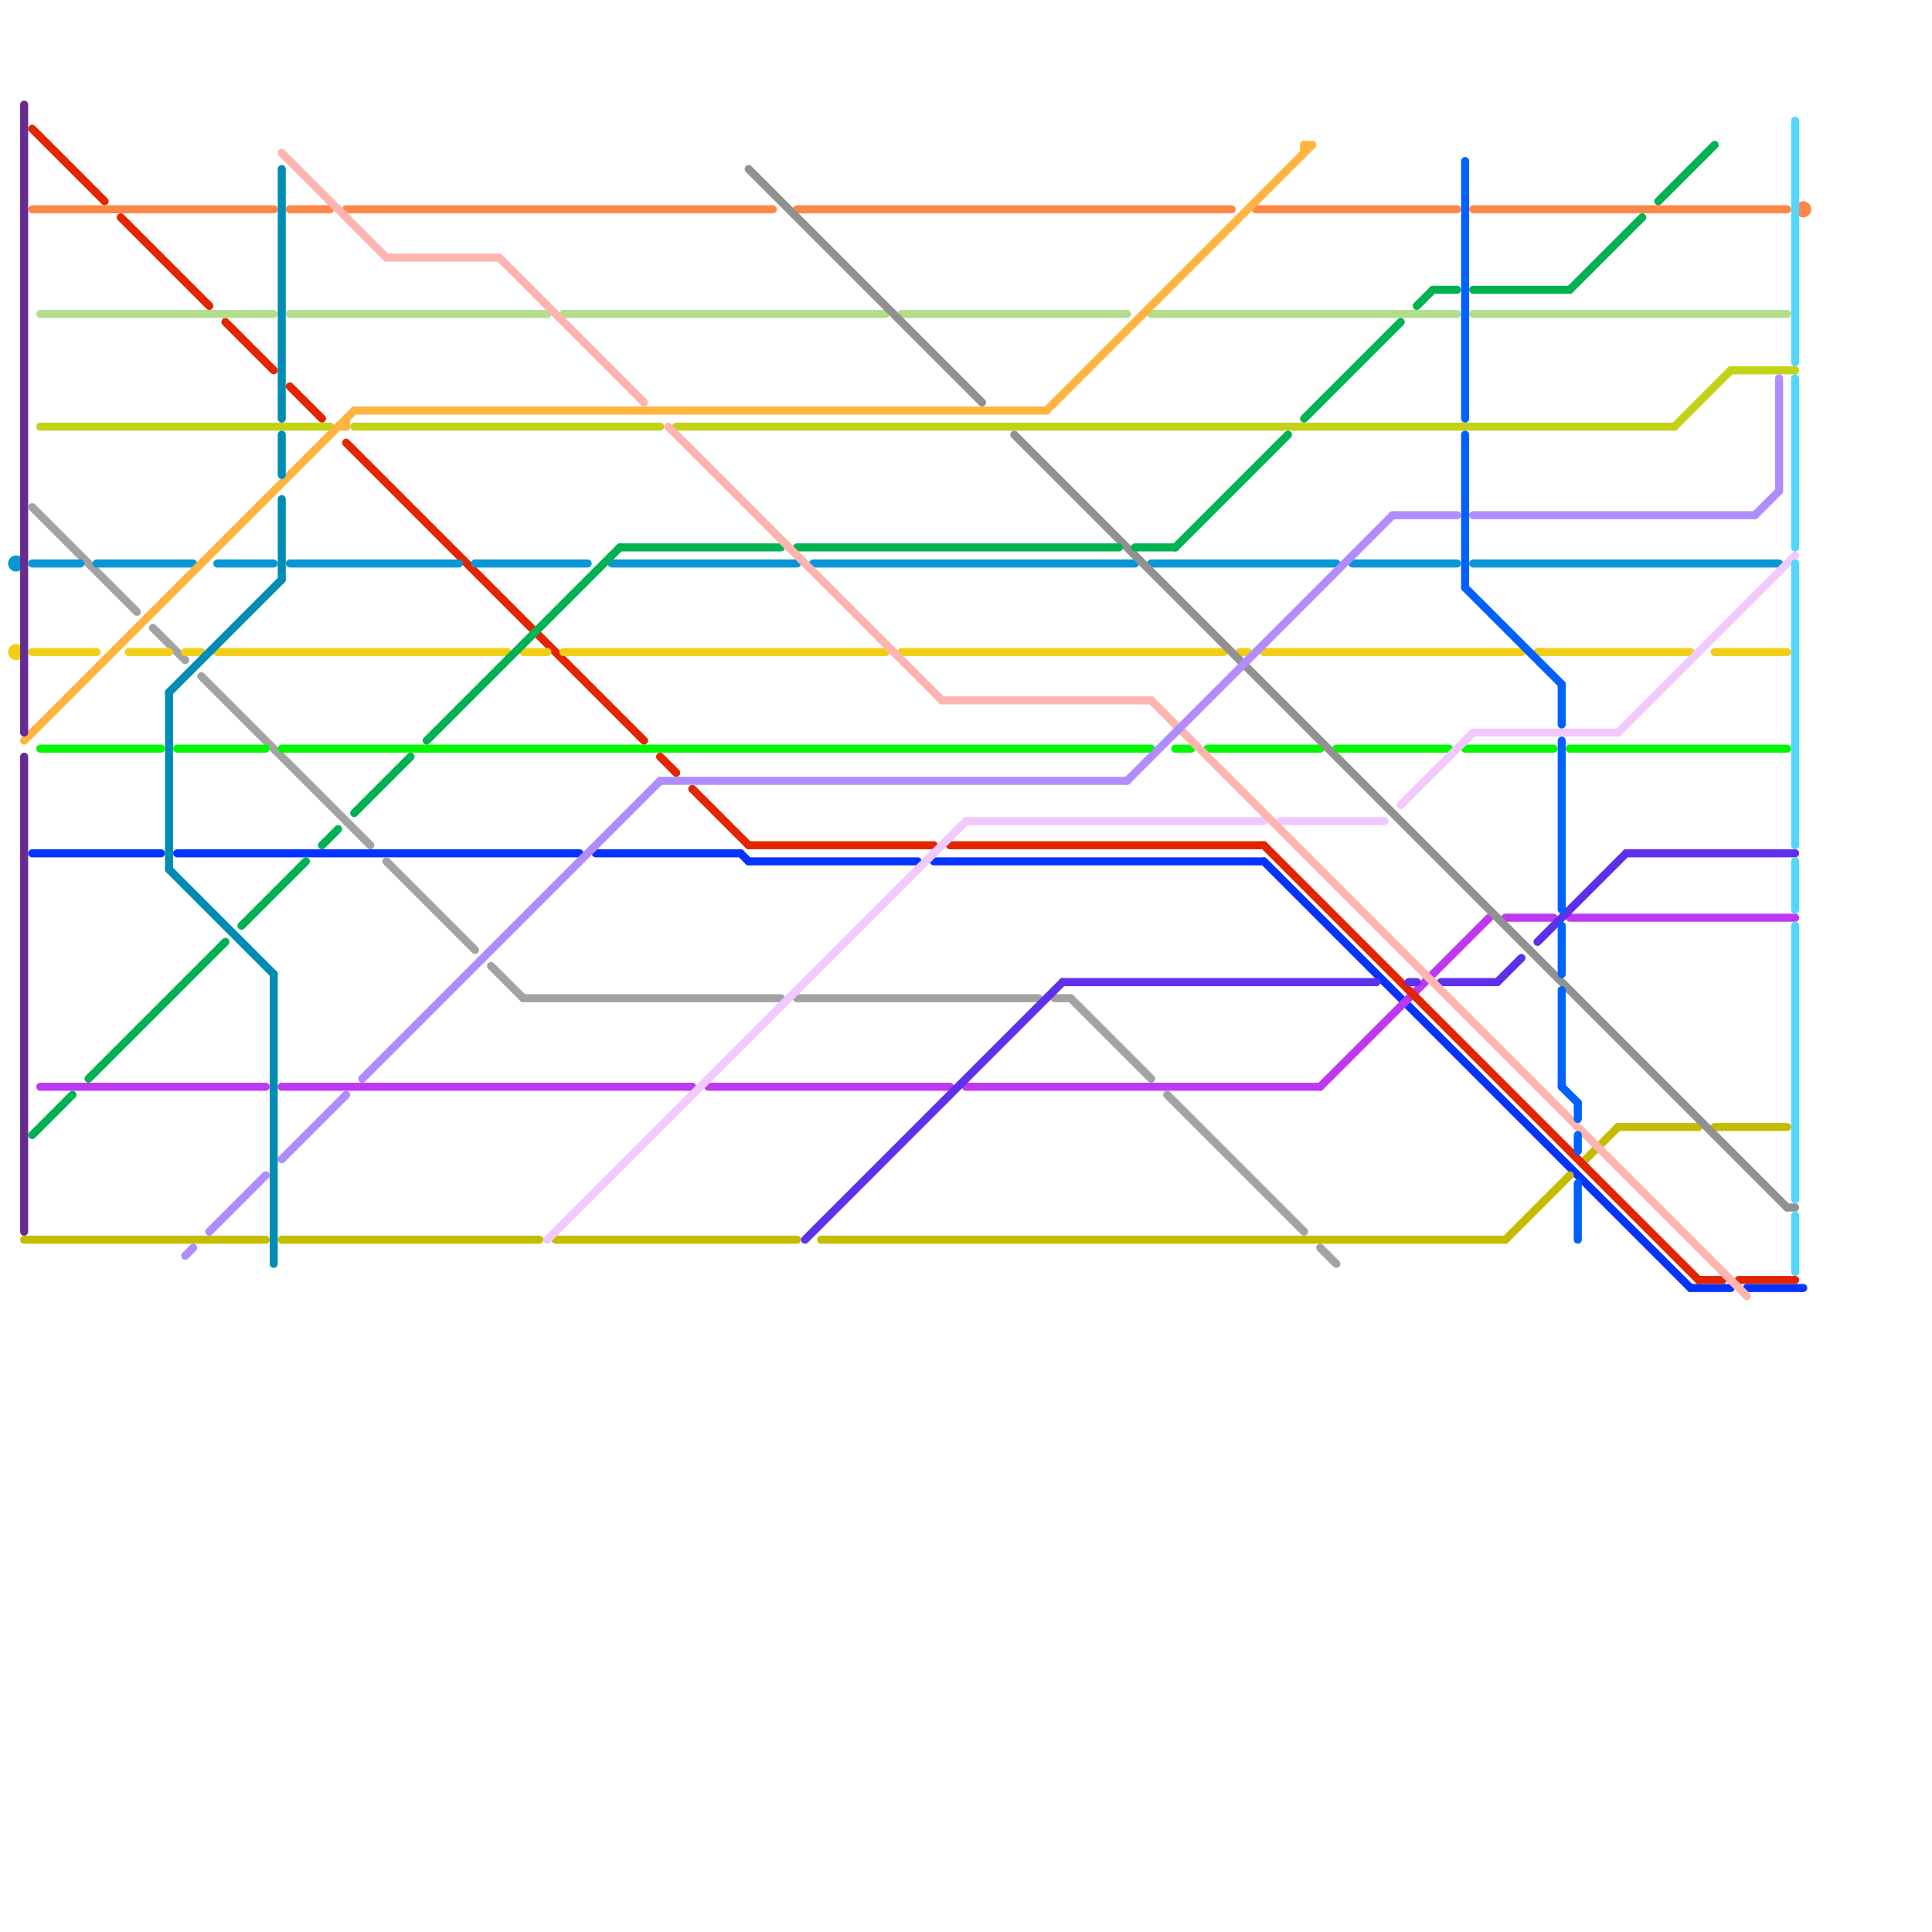 
<svg version="1.1" xmlns="http://www.w3.org/2000/svg" viewBox="0 0 240 240">
<style>line { stroke-width: 1; fill: none; stroke-linecap: round; stroke-linejoin: round; } .c0 { stroke: #0433ff } .c1 { stroke: #be38f3 } .c2 { stroke: #c4bc00 } .c3 { stroke: #e32400 } .c4 { stroke: #ff8647 } .c5 { stroke: #b1dd8c } .c6 { stroke: #c3d117 } .c7 { stroke: #a2a2a2 } .c8 { stroke: #0896d7 } .c9 { stroke: #f0ce15 } .c10 { stroke: #ffb43f } .c11 { stroke: #00f900 } .c12 { stroke: #f1c9fe } .c13 { stroke: #5e30eb } .c14 { stroke: #919191 } .c15 { stroke: #00b251 } .c16 { stroke: #ffb5af } .c17 { stroke: #b18cfe } .c18 { stroke: #0061ff } .c19 { stroke: #008cb4 } .c20 { stroke: #53d5fd } .c21 { stroke: #662c90 }</style><line class="c0" x1="116" y1="107" x2="157" y2="107"/><line class="c0" x1="92" y1="106" x2="93" y2="107"/><line class="c0" x1="157" y1="107" x2="210" y2="160"/><line class="c0" x1="217" y1="160" x2="224" y2="160"/><line class="c0" x1="4" y1="106" x2="20" y2="106"/><line class="c0" x1="210" y1="160" x2="215" y2="160"/><line class="c0" x1="93" y1="107" x2="114" y2="107"/><line class="c0" x1="22" y1="106" x2="72" y2="106"/><line class="c0" x1="74" y1="106" x2="92" y2="106"/><line class="c1" x1="120" y1="135" x2="164" y2="135"/><line class="c1" x1="5" y1="135" x2="33" y2="135"/><line class="c1" x1="187" y1="114" x2="193" y2="114"/><line class="c1" x1="164" y1="135" x2="185" y2="114"/><line class="c1" x1="88" y1="135" x2="118" y2="135"/><line class="c1" x1="35" y1="135" x2="86" y2="135"/><line class="c1" x1="195" y1="114" x2="223" y2="114"/><line class="c2" x1="69" y1="154" x2="99" y2="154"/><line class="c2" x1="102" y1="154" x2="187" y2="154"/><line class="c2" x1="213" y1="140" x2="222" y2="140"/><line class="c2" x1="187" y1="154" x2="195" y2="146"/><line class="c2" x1="35" y1="154" x2="67" y2="154"/><line class="c2" x1="3" y1="154" x2="33" y2="154"/><line class="c2" x1="201" y1="140" x2="211" y2="140"/><line class="c2" x1="197" y1="144" x2="201" y2="140"/><line class="c3" x1="86" y1="98" x2="93" y2="105"/><line class="c3" x1="15" y1="27" x2="26" y2="38"/><line class="c3" x1="82" y1="94" x2="84" y2="96"/><line class="c3" x1="93" y1="105" x2="116" y2="105"/><line class="c3" x1="211" y1="159" x2="214" y2="159"/><line class="c3" x1="216" y1="159" x2="223" y2="159"/><line class="c3" x1="36" y1="48" x2="40" y2="52"/><line class="c3" x1="43" y1="55" x2="80" y2="92"/><line class="c3" x1="28" y1="40" x2="34" y2="46"/><line class="c3" x1="118" y1="105" x2="157" y2="105"/><line class="c3" x1="4" y1="16" x2="13" y2="25"/><line class="c3" x1="157" y1="105" x2="211" y2="159"/><line class="c4" x1="43" y1="26" x2="96" y2="26"/><line class="c4" x1="36" y1="26" x2="41" y2="26"/><line class="c4" x1="156" y1="26" x2="181" y2="26"/><line class="c4" x1="4" y1="26" x2="34" y2="26"/><line class="c4" x1="183" y1="26" x2="222" y2="26"/><line class="c4" x1="99" y1="26" x2="153" y2="26"/><circle cx="224" cy="26" r="1" fill="#ff8647" /><line class="c5" x1="112" y1="39" x2="140" y2="39"/><line class="c5" x1="70" y1="39" x2="110" y2="39"/><line class="c5" x1="5" y1="39" x2="34" y2="39"/><line class="c5" x1="143" y1="39" x2="181" y2="39"/><line class="c5" x1="183" y1="39" x2="222" y2="39"/><line class="c5" x1="36" y1="39" x2="68" y2="39"/><line class="c6" x1="215" y1="46" x2="223" y2="46"/><line class="c6" x1="84" y1="53" x2="208" y2="53"/><line class="c6" x1="5" y1="53" x2="41" y2="53"/><line class="c6" x1="208" y1="53" x2="215" y2="46"/><line class="c6" x1="44" y1="53" x2="82" y2="53"/><line class="c7" x1="48" y1="107" x2="59" y2="118"/><line class="c7" x1="145" y1="136" x2="162" y2="153"/><line class="c7" x1="99" y1="124" x2="129" y2="124"/><line class="c7" x1="61" y1="120" x2="65" y2="124"/><line class="c7" x1="25" y1="84" x2="46" y2="105"/><line class="c7" x1="4" y1="63" x2="17" y2="76"/><line class="c7" x1="133" y1="124" x2="143" y2="134"/><line class="c7" x1="164" y1="155" x2="166" y2="157"/><line class="c7" x1="19" y1="78" x2="23" y2="82"/><line class="c7" x1="131" y1="124" x2="133" y2="124"/><line class="c7" x1="65" y1="124" x2="97" y2="124"/><line class="c8" x1="168" y1="70" x2="181" y2="70"/><line class="c8" x1="76" y1="70" x2="99" y2="70"/><line class="c8" x1="101" y1="70" x2="141" y2="70"/><line class="c8" x1="36" y1="70" x2="57" y2="70"/><line class="c8" x1="27" y1="70" x2="34" y2="70"/><line class="c8" x1="4" y1="70" x2="10" y2="70"/><line class="c8" x1="183" y1="70" x2="221" y2="70"/><line class="c8" x1="12" y1="70" x2="24" y2="70"/><line class="c8" x1="143" y1="70" x2="166" y2="70"/><line class="c8" x1="59" y1="70" x2="73" y2="70"/><circle cx="2" cy="70" r="1" fill="#0896d7" /><line class="c9" x1="191" y1="81" x2="210" y2="81"/><line class="c9" x1="213" y1="81" x2="222" y2="81"/><line class="c9" x1="27" y1="81" x2="63" y2="81"/><line class="c9" x1="154" y1="81" x2="155" y2="81"/><line class="c9" x1="23" y1="81" x2="25" y2="81"/><line class="c9" x1="4" y1="81" x2="12" y2="81"/><line class="c9" x1="70" y1="81" x2="110" y2="81"/><line class="c9" x1="157" y1="81" x2="189" y2="81"/><line class="c9" x1="16" y1="81" x2="21" y2="81"/><line class="c9" x1="65" y1="81" x2="68" y2="81"/><line class="c9" x1="112" y1="81" x2="152" y2="81"/><circle cx="2" cy="81" r="1" fill="#f0ce15" /><line class="c10" x1="42" y1="53" x2="43" y2="53"/><line class="c10" x1="130" y1="51" x2="163" y2="18"/><line class="c10" x1="44" y1="51" x2="130" y2="51"/><line class="c10" x1="43" y1="52" x2="43" y2="53"/><line class="c10" x1="3" y1="92" x2="44" y2="51"/><line class="c10" x1="162" y1="18" x2="162" y2="19"/><line class="c10" x1="162" y1="18" x2="163" y2="18"/><line class="c11" x1="195" y1="93" x2="222" y2="93"/><line class="c11" x1="5" y1="93" x2="20" y2="93"/><line class="c11" x1="182" y1="93" x2="193" y2="93"/><line class="c11" x1="35" y1="93" x2="143" y2="93"/><line class="c11" x1="146" y1="93" x2="148" y2="93"/><line class="c11" x1="150" y1="93" x2="164" y2="93"/><line class="c11" x1="22" y1="93" x2="33" y2="93"/><line class="c11" x1="166" y1="93" x2="180" y2="93"/><line class="c12" x1="68" y1="154" x2="120" y2="102"/><line class="c12" x1="159" y1="102" x2="172" y2="102"/><line class="c12" x1="201" y1="91" x2="223" y2="69"/><line class="c12" x1="174" y1="100" x2="183" y2="91"/><line class="c12" x1="183" y1="91" x2="201" y2="91"/><line class="c12" x1="120" y1="102" x2="157" y2="102"/><line class="c13" x1="175" y1="122" x2="176" y2="122"/><line class="c13" x1="179" y1="122" x2="186" y2="122"/><line class="c13" x1="132" y1="122" x2="171" y2="122"/><line class="c13" x1="186" y1="122" x2="189" y2="119"/><line class="c13" x1="202" y1="106" x2="223" y2="106"/><line class="c13" x1="191" y1="117" x2="202" y2="106"/><line class="c13" x1="100" y1="154" x2="132" y2="122"/><line class="c14" x1="93" y1="21" x2="122" y2="50"/><line class="c14" x1="222" y1="150" x2="223" y2="150"/><line class="c14" x1="126" y1="54" x2="222" y2="150"/><line class="c15" x1="53" y1="92" x2="77" y2="68"/><line class="c15" x1="141" y1="68" x2="146" y2="68"/><line class="c15" x1="30" y1="115" x2="38" y2="107"/><line class="c15" x1="11" y1="134" x2="28" y2="117"/><line class="c15" x1="44" y1="101" x2="51" y2="94"/><line class="c15" x1="176" y1="38" x2="178" y2="36"/><line class="c15" x1="4" y1="141" x2="9" y2="136"/><line class="c15" x1="195" y1="36" x2="204" y2="27"/><line class="c15" x1="183" y1="36" x2="195" y2="36"/><line class="c15" x1="146" y1="68" x2="160" y2="54"/><line class="c15" x1="206" y1="25" x2="213" y2="18"/><line class="c15" x1="77" y1="68" x2="97" y2="68"/><line class="c15" x1="178" y1="36" x2="181" y2="36"/><line class="c15" x1="40" y1="105" x2="42" y2="103"/><line class="c15" x1="162" y1="52" x2="174" y2="40"/><line class="c15" x1="99" y1="68" x2="139" y2="68"/><line class="c16" x1="35" y1="19" x2="48" y2="32"/><line class="c16" x1="48" y1="32" x2="62" y2="32"/><line class="c16" x1="62" y1="32" x2="80" y2="50"/><line class="c16" x1="117" y1="87" x2="143" y2="87"/><line class="c16" x1="143" y1="87" x2="217" y2="161"/><line class="c16" x1="83" y1="53" x2="117" y2="87"/><line class="c17" x1="140" y1="97" x2="173" y2="64"/><line class="c17" x1="35" y1="144" x2="43" y2="136"/><line class="c17" x1="45" y1="134" x2="82" y2="97"/><line class="c17" x1="26" y1="153" x2="33" y2="146"/><line class="c17" x1="218" y1="64" x2="221" y2="61"/><line class="c17" x1="221" y1="47" x2="221" y2="61"/><line class="c17" x1="82" y1="97" x2="140" y2="97"/><line class="c17" x1="183" y1="64" x2="218" y2="64"/><line class="c17" x1="23" y1="156" x2="24" y2="155"/><line class="c17" x1="173" y1="64" x2="181" y2="64"/><line class="c18" x1="196" y1="147" x2="196" y2="154"/><line class="c18" x1="182" y1="73" x2="194" y2="85"/><line class="c18" x1="194" y1="92" x2="194" y2="113"/><line class="c18" x1="182" y1="20" x2="182" y2="52"/><line class="c18" x1="194" y1="123" x2="194" y2="135"/><line class="c18" x1="194" y1="115" x2="194" y2="121"/><line class="c18" x1="196" y1="137" x2="196" y2="139"/><line class="c18" x1="196" y1="141" x2="196" y2="143"/><line class="c18" x1="194" y1="85" x2="194" y2="90"/><line class="c18" x1="194" y1="135" x2="196" y2="137"/><line class="c18" x1="182" y1="54" x2="182" y2="73"/><line class="c19" x1="21" y1="86" x2="35" y2="72"/><line class="c19" x1="34" y1="121" x2="34" y2="157"/><line class="c19" x1="35" y1="21" x2="35" y2="52"/><line class="c19" x1="21" y1="108" x2="34" y2="121"/><line class="c19" x1="35" y1="54" x2="35" y2="59"/><line class="c19" x1="21" y1="86" x2="21" y2="108"/><line class="c19" x1="35" y1="62" x2="35" y2="72"/><line class="c20" x1="223" y1="70" x2="223" y2="105"/><line class="c20" x1="223" y1="47" x2="223" y2="68"/><line class="c20" x1="223" y1="15" x2="223" y2="45"/><line class="c20" x1="223" y1="151" x2="223" y2="158"/><line class="c20" x1="223" y1="107" x2="223" y2="113"/><line class="c20" x1="223" y1="115" x2="223" y2="149"/><line class="c21" x1="3" y1="13" x2="3" y2="91"/><line class="c21" x1="3" y1="94" x2="3" y2="153"/>


</svg>

